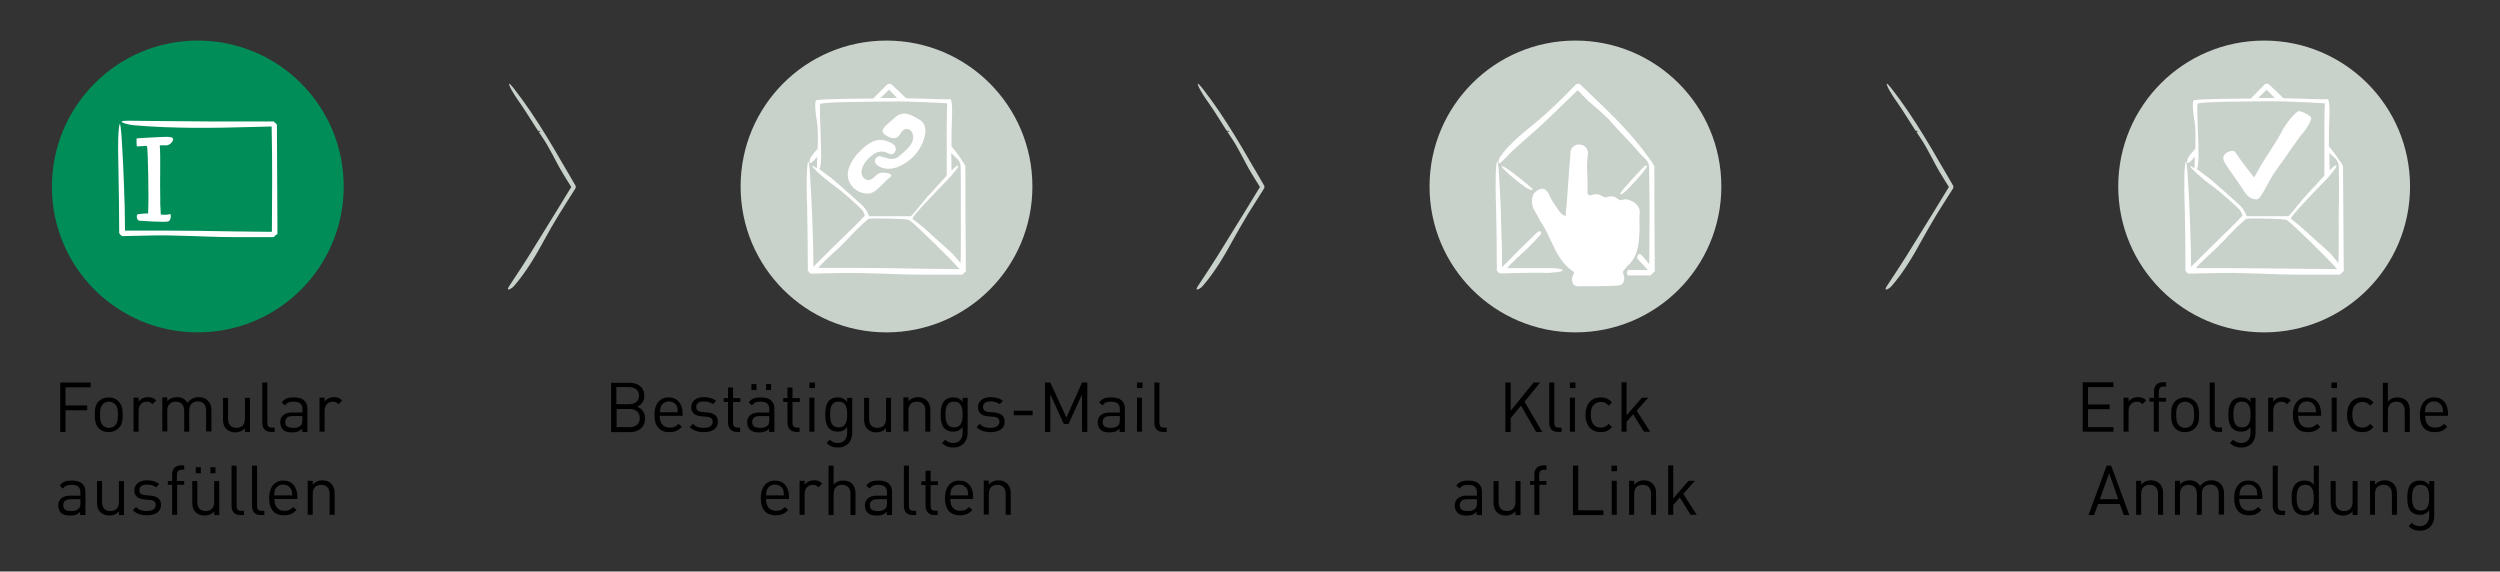 <?xml version="1.0" encoding="utf-8"?>
<!-- Generator: Adobe Illustrator 24.0.0, SVG Export Plug-In . SVG Version: 6.00 Build 0)  -->
<svg version="1.1" id="Ebene_1" xmlns="http://www.w3.org/2000/svg" xmlns:xlink="http://www.w3.org/1999/xlink" x="0px" y="0px"
	 viewBox="0 0 992.1 226.8" style="enable-background:new 0 0 992.1 226.8;" xml:space="preserve">
<rect x="0" y="0" width="992.1" height="226.8" fill="#333333" stroke="none"/>
<style type="text/css">
	.st0{clip-path:url(#SVGID_2_);fill:#C9D1CB;}
	.st1{clip-path:url(#SVGID_2_);fill:#008D58;}
	.st2{clip-path:url(#SVGID_2_);fill:#FFFFFF;}
	.st3{clip-path:url(#SVGID_2_);}
	.st4{clip-path:url(#SVGID_4_);fill:#C9D1CB;}
	.st5{clip-path:url(#SVGID_4_);fill:#008D58;}
	.st6{clip-path:url(#SVGID_4_);fill:#FFFFFF;}
	.st7{clip-path:url(#SVGID_4_);}
	.st8{clip-path:url(#SVGID_6_);fill:#C9D1CB;}
	.st9{clip-path:url(#SVGID_6_);fill:#008D58;}
	.st10{clip-path:url(#SVGID_6_);fill:#FFFFFF;}
	.st11{clip-path:url(#SVGID_6_);}
	.st12{clip-path:url(#SVGID_8_);fill:#008D58;}
	.st13{clip-path:url(#SVGID_8_);fill:#C9D1CB;}
	.st14{clip-path:url(#SVGID_8_);fill:#FFFFFF;}
	.st15{clip-path:url(#SVGID_8_);}
</style>
<g>
	<defs>
		<rect id="SVGID_7_" x="20.6" y="16.2" width="950.9" height="194.4"/>
	</defs>
	<clipPath id="SVGID_2_">
		<use xlink:href="#SVGID_7_"  style="overflow:visible;"/>
	</clipPath>
	<path class="st1" d="M78.5,131.9c32,0,57.9-25.9,57.9-57.9s-25.9-57.9-57.9-57.9S20.6,42.1,20.6,74.1S46.5,131.9,78.5,131.9"/>
	<path class="st0" d="M351.8,131.9c32,0,57.9-25.9,57.9-57.9s-25.9-57.9-57.9-57.9s-57.9,25.9-57.9,57.9S319.8,131.9,351.8,131.9"/>
	<path class="st0" d="M625.2,131.9c32,0,57.9-25.9,57.9-57.9s-25.9-57.9-57.9-57.9c-32,0-57.9,25.9-57.9,57.9
		S593.2,131.9,625.2,131.9"/>
	<path class="st0" d="M898.5,131.9c32,0,57.9-25.9,57.9-57.9s-25.9-57.9-57.9-57.9c-32,0-57.9,25.9-57.9,57.9
		S866.5,131.9,898.5,131.9"/>
	<path class="st0" d="M214.4,52.4c-0.1,0.2-0.8-0.3-0.7-0.5C213.8,51.7,214.5,52.1,214.4,52.4 M215.1,54.3c3.2,4.6,5.4,9.8,8.2,14.4
		c1.1,1.9,2.3,3.7,3.4,5.5l0,0l0,0c-3.8,6.3-7.6,12.4-11.3,18.4c-3.7,6.1-7.4,12-11.2,17.7c-0.6,1-1.7,2.5-2.3,3.5
		c-1.2,2.1,1.2,0.7,2-0.2c4.9-5.6,8.9-12.5,12-18.2c1.9-3.5,3.9-7,6-10.4l3.2-5.1l3.3-5.2l0.1-0.5l-0.1-0.5c-2-3.4-3.9-6.8-5.9-10.1
		c-1.9-3.3-3.8-6.6-5.8-9.8c-4-6.5-8.1-12.7-12.7-18.6c-0.5-0.6-2.6-3.3-1.8-1.2c0.8,2.1,3.3,5.7,3.9,6.5
		C209.1,44.8,211.9,49.6,215.1,54.3"/>
	<path class="st0" d="M487.7,52.4c-0.1,0.2-0.8-0.3-0.7-0.5C487.1,51.7,487.8,52.1,487.7,52.4 M488.4,54.3c3.2,4.6,5.4,9.8,8.2,14.4
		c1.1,1.9,2.3,3.7,3.4,5.5l0,0l0,0c-3.8,6.3-7.6,12.4-11.3,18.4c-3.7,6.1-7.4,12-11.2,17.7c-0.6,1-1.7,2.5-2.3,3.5
		c-1.2,2.1,1.2,0.7,2-0.2c4.9-5.6,8.9-12.5,12-18.2c1.9-3.5,4-7,6-10.4l3.2-5.1l3.3-5.2l0.1-0.5l-0.1-0.5c-2-3.4-3.9-6.8-5.9-10.1
		c-1.9-3.3-3.8-6.6-5.8-9.8c-4-6.5-8.1-12.7-12.7-18.6c-0.5-0.6-2.6-3.3-1.8-1.2c0.8,2.1,3.3,5.7,3.9,6.5
		C482.5,44.8,485.2,49.6,488.4,54.3"/>
	<path class="st0" d="M761,52.4c-0.1,0.2-0.8-0.3-0.7-0.5C760.4,51.7,761.1,52.1,761,52.4 M761.8,54.3c3.2,4.6,5.4,9.8,8.2,14.4
		c1.1,1.9,2.3,3.7,3.4,5.5l0,0l0,0c-3.8,6.3-7.6,12.4-11.3,18.4c-3.7,6.1-7.4,12-11.2,17.7c-0.6,1-1.7,2.5-2.3,3.5
		c-1.2,2.1,1.2,0.7,2-0.2c4.9-5.6,8.9-12.5,12-18.2c1.9-3.5,4-7,6-10.4l3.2-5.1l3.3-5.2l0.1-0.5l-0.1-0.5c-2-3.4-3.9-6.8-5.9-10.1
		c-1.9-3.3-3.8-6.6-5.8-9.8c-4-6.5-8.1-12.7-12.7-18.6c-0.5-0.6-2.6-3.3-1.8-1.2c0.8,2.1,3.3,5.7,3.9,6.5
		C755.8,44.8,758.6,49.6,761.8,54.3"/>
	<path class="st2" d="M110.1,92.8c-0.1-14.8-0.1-29.2-0.2-43.3c-0.2-0.2-0.4-0.5-0.6-0.7c-0.3-0.2-0.5-0.4-0.7-0.6
		c-8.5,0-16.9,0-25.2,0c-8.1-0.1-16-0.1-23.9-0.2c-2.5,0-6.5-0.1-9-0.1c-5.2,0.1,0.1,1.6,2.6,1.8c15.7,1.4,32.8,1.1,46.7,0.7
		c2.6-0.1,5.2-0.1,7.7-0.2l0.3,0l0,0.3c0.3,13,0.2,28.2,0.1,41.2l0,0.3l-0.3,0c-9.8-0.1-19.5-0.2-29.2-0.4c-4.9,0-9.8-0.1-14.7-0.1
		c-4.7,0-9.4,0-14,0l-0.1,0l0-0.1l-0.1-8.7l-0.3-9.2c-0.2-6.2-0.5-12.3-0.9-18.4c-0.1-1.7-0.6-9-1.1-4.3C46.6,55.6,47,65.1,47,67.1
		c0.1,4,0.1,8.1,0.2,12.3c0,4.3,0.1,8.7,0.1,13.1c0.2,0.2,0.3,0.5,0.5,0.7c0.2,0.2,0.5,0.3,0.7,0.5c3-0.1,6.1-0.1,9.2-0.2
		c12-0.4,23.9,0.6,35.6,0.6c5.2,0,10.3,0,15.3,0c0.2-0.2,0.5-0.5,0.7-0.7C109.6,93.3,109.8,93,110.1,92.8 M58.4,58.3
		c0.3,1.7,0.7,20.4,0.4,25.4c0,0.3,0,0.7,0,1c-2.1,0-4,0.3-4,0.3c-0.9,0.1-0.6,2.6,0.6,2.6c1.2,0,10.2,0.8,11.5,0.2
		c1.2-0.6,0.8-2.9,0.8-2.9s-1.5,0.6-3.9,0.2c0-1.5-0.3-4.3-0.2-5.7c-0.2-7.7,0.2-17.1-0.2-21.7c0.9,0,1.7-0.1,2.2,0
		c1.9,0.1,3-1.6,3.1-2.3c0.1-0.7-0.6-1.1-2.6-1.1s-11.8,0.6-11.8,0.6c-0.3,0.6,0,3.2,0,3.2s1.8-0.1,4-0.2
		C58.2,58.4,58.4,58.1,58.4,58.3"/>
	<path class="st2" d="M353.8,56.8c-3.2-1.6-6.9-2.9-13.1,3.8c-2.3,2.4-5.2,6.8-4,10.7c1.2,3.9,5.1,5.8,8.2,5.5
		c3.1-0.4,6-4.9,8.3-6.4c2.3-1.5-3.5-2.7-5.1-1.2c-1.6,1.6-3.5,3.5-5.5,1.2c-1.9-2.3,0.2-6.5,3.8-9c3.5-2.5,5.5-0.6,7.1-0.2
		C355.1,61.5,356.9,58.4,353.8,56.8 M362.7,61.9c3.5-3.6,6.8-11.4,2.5-14.2c-4.3-2.7-7.1-3.8-10.1-1s-6.4,4.7-4.1,6.6
		c1.5,1.2,4.6,2.8,6.2-0.1c1.9-3.6,5.2-1.9,5.2,1.2c0,3.1-2.9,5.2-5.6,7.6s-6.2,0-7.8,0c-1.6,0-3.5,2.8,0.8,4.5
		C354.1,68.1,359.2,65.5,362.7,61.9 M380.3,66c-0.1-0.5-0.7-0.4-2.7,1.7c0-1.2-0.1-3.9-0.1-7c0.7,0.7,1.5,1.6,2.2,2.2c0,0,0,0,0,0
		c0,0,0,0,0,0c0.1,0.1,0.2,0.1,0.3,0.2c0,0,0,0,0,0c0.2,0.2,0.4,0.5,0.6,0.9c0.1,0.1,0.1,0.2,0.2,0.3c0.2,0.4,0.4,0.9,0.4,1.3
		c0.1,3.2,0.1,6.5,0.1,9.8c0,1.5,0,3.1,0,4.6c0,1.8,0,3.6,0,5.4c0,2.4,0,4.7,0,7c0,0.9,0,1.9,0,2.8c0,3.1,0,6.2-0.1,9.2
		c-1.1-1.3-2.5-3-3.3-3.8c-0.7-0.7-1.4-1.3-2.2-2c-0.3-0.3-0.6-0.6-0.9-0.8c-0.4-0.4-0.9-0.8-1.3-1.2c-0.4-0.3-0.8-0.7-1.1-1
		c-0.4-0.3-0.7-0.6-1.1-1c-0.5-0.4-0.9-0.8-1.4-1.2c-0.2-0.2-0.5-0.4-0.7-0.7c-0.5-0.5-1.1-0.9-1.6-1.4c-0.1-0.1-0.3-0.2-0.4-0.4
		c-0.6-0.5-1.1-1-1.7-1.4c-0.1,0-0.1-0.1-0.2-0.1c-0.6-0.5-1.1-1-1.7-1.4c0,0,0,0,0,0c-0.5-0.4-1-0.8-1.5-1.2
		c-0.2-0.9,9.9-11.3,12.9-14.4c0,0,0.1-0.1,0.1-0.1c0.2-0.2,0.3-0.4,0.5-0.5C377.6,69.7,380.4,66.5,380.3,66 M375.9,41
		c0,0-0.2,3.6-0.2,10v18.7c-1.2,1.3-2.8,3.1-4.4,4.8c-0.1,0.1-0.2,0.3-0.3,0.4c-0.4,0.5-0.9,1-1.3,1.4c-0.2,0.2-0.3,0.3-0.5,0.5
		c-0.4,0.4-0.7,0.8-1.1,1.2c-0.2,0.2-0.4,0.4-0.5,0.6c-0.3,0.4-0.6,0.7-0.9,1.1c-0.1,0.2-0.3,0.3-0.4,0.5c-0.4,0.5-0.8,0.9-1.1,1.3
		c-2.5,3.2-3.7,4.3-3.7,4.3h-8.2h-8.4c0,0-0.9-2.6-2.7-4.3c-1.9-1.7-8.4-7.6-10.9-9.7c-0.4-0.3-0.8-0.6-1.2-1
		c-0.1-0.1-0.2-0.2-0.3-0.2c-0.4-0.3-0.8-0.6-1.2-0.9c-0.1-0.1-0.3-0.2-0.4-0.3c-0.4-0.3-0.8-0.6-1.2-0.9c-0.1-0.1-0.2-0.2-0.3-0.2
		c-0.5-0.4-1-0.8-1.5-1.1c0.9-1.4,0.7-7.5,0.5-12.6c-0.2-6.2-0.5-12.5-0.2-13.3c0.4-0.9,19.5-0.9,28.1-1C362,40.1,375.9,41,375.9,41
		 M356.1,38.9c-0.4,0-0.8,0-1.2,0c-1.5,0-3.4,0-5.5,0c1.1-1.1,2.3-2.2,3.4-3.3l0,0l0,0c1,1,2,2,3,3.1C356,38.8,356,38.9,356.1,38.9
		 M343.8,87.6c0.2-0.2,0.5-0.4,0.7-0.7c1.6-0.4,7.6-0.1,9.9-0.1c2.4,0.1,5.6,0.1,6.5,0.6c0.4,0.3,0.8,0.6,0.9,0.7
		c1.4,1,15.5,14.6,18.7,18.4c0.1,0.1,0.2,0.2,0.2,0.3c-9.7-0.1-19.4-0.2-29.1-0.4c-4.9,0-9.8-0.1-14.7-0.1c-4.1,0-8.1,0-12.2,0
		c0.1-0.1,0.1-0.2,0.2-0.2c1-1.4,6.2-6.1,7.5-7.3C336.5,95,339.9,90.8,343.8,87.6 M381.2,62.8c-0.1-0.2-0.2-0.3-0.3-0.4
		c-0.2-0.3-0.4-0.5-0.4-0.6c-0.9-1.3-1.9-2.5-2.9-3.7c0-3.3,0-6.6,0.1-8.8c0.3-5.8,0.2-10.3-0.8-10c-0.8,0.3-9.4-0.2-17.3-0.3
		c-2-1.9-3.9-3.7-5.9-5.6l-0.8-0.2l-0.8,0.3l-4,4l-1.6,1.6c-9.9,0.1-22.2,0.2-22.7,0.8c-0.6,0.8-0.2,5.1,0.5,9
		c0.3,1.8,0.3,6.1,0.2,10.1c-1,1.1-1.9,2.2-2.7,3.3c-0.6,0.9-1,3.5,0.5,2c0.4-0.3,0.8-0.8,1.2-1.2c0.3-0.3,0.5-0.6,0.8-0.8
		c0,0,0,0,0,0c-0.1,2-0.1,3.6-0.1,4.5c0,0,0,0,0,0c-0.4-0.2-0.7-0.4-1-0.6c0,0-0.1,0-0.1-0.1c-0.3-0.1-0.5-0.2-0.7-0.2
		c-0.7,0.1,5.2,5.4,8.4,7.6c3.3,2.3,10.1,8.4,11.4,9.9c0.2,0.3,0.4,0.6,0.6,1c0,0.1,0.1,0.1,0.1,0.2c0.1,0.3,0.2,0.7,0.3,1
		c0,0,0,0,0,0c0,0,0,0,0,0c-0.1,0.1-0.1,0.2-0.2,0.2c-0.1,0.2-0.3,0.3-0.5,0.5c-0.1,0.1-0.2,0.3-0.4,0.4c-0.1,0.1-0.3,0.3-0.4,0.5
		c-0.1,0.1-0.3,0.3-0.4,0.4c-0.1,0.1-0.3,0.3-0.4,0.4c-0.1,0.1-0.3,0.3-0.4,0.4c-0.2,0.2-0.3,0.3-0.5,0.5c-0.1,0.1-0.2,0.2-0.3,0.3
		c-0.1,0.1-0.3,0.3-0.4,0.4c-0.1,0.1-0.2,0.2-0.3,0.3c-0.1,0.1-0.2,0.1-0.2,0.2c-0.2,0.2-0.4,0.4-0.4,0.4s-0.2,0.2-0.4,0.4
		c-0.1,0.1-0.1,0.1-0.1,0.1c-0.3,0.3-0.7,0.7-1.3,1.2c0,0,0,0-0.1,0.1c-3.4,3.4-10.7,10.4-13.7,13.6c0,0,0,0,0,0l-0.1-8.3l-0.3-9.2
		c-0.2-6.2-0.5-12.3-0.9-18.4c-0.1-1.7-0.6-9-1.1-4.3c-0.5,4.8-0.2,14.2-0.1,16.3c0.1,4,0.1,8.1,0.2,12.3c0,4.3,0.1,8.7,0.1,13.1
		c0.2,0.2,0.3,0.5,0.5,0.7c0.2,0.2,0.5,0.3,0.7,0.5c3-0.1,6.1-0.1,9.2-0.2c12-0.4,23.9,0.6,35.6,0.6c5.2,0,10.3,0,15.3,0
		c0.2-0.2,0.5-0.5,0.7-0.7c0.2-0.2,0.5-0.5,0.7-0.7c-0.1-14.8-0.2-27.6-0.2-41.7c-0.2-0.3-0.4-0.7-0.6-1.1c-0.1-0.1-0.1-0.2-0.2-0.3
		c-0.2-0.3-0.4-0.6-0.6-0.8c-0.1-0.1-0.2-0.3-0.3-0.4C381.4,63.1,381.3,63,381.2,62.8"/>
	<path class="st2" d="M913.7,53c1.9-2.1,3.6-5.4,3.5-6.2c-0.2-0.9-3.7-2.7-4.9-2.7s-5.4,5.2-6.8,8.1c-1.4,2.9-7.3,11.7-8.5,13.8
		c-1.1,2.2-2.5,4.4-2.5,4.4s-3.4-4.3-4.8-6.2c-1.4-1.9-2.5-4-3.3-4.3c-0.8-0.3-5.3,0.8-3.8,4.2c0.4,0.8,2.8,4.4,5.4,8
		c2.9,4,3.7,7,7.6,7c1.7,0,4.3-6.8,7.4-11.2C906.2,63.7,911.8,55.1,913.7,53 M928.1,85.4c0,2.4,0,4.7,0,7c0,0.9,0,1.9,0,2.8
		c0,3.1,0,6.2-0.1,9.2c0,0,0,0,0,0c-1.1-1.3-2.5-3-3.2-3.8c-0.7-0.7-1.4-1.3-2.2-2c-0.3-0.3-0.6-0.6-0.9-0.8
		c-0.4-0.4-0.9-0.8-1.3-1.2c-0.4-0.3-0.8-0.7-1.1-1c-0.4-0.3-0.7-0.6-1.1-1c-0.5-0.4-0.9-0.8-1.4-1.2c-0.2-0.2-0.5-0.4-0.7-0.7
		c-0.6-0.5-1.1-1-1.6-1.4c-0.1-0.1-0.2-0.2-0.3-0.3c-0.6-0.5-1.2-1-1.7-1.5c-0.1,0-0.1-0.1-0.2-0.1c-0.6-0.5-1.1-1-1.7-1.4
		c0,0,0,0,0,0c-0.5-0.4-1-0.8-1.5-1.2c0,0,0,0,0,0c-0.2-0.9,9.6-11,12.8-14.3c0.1-0.1,0.2-0.2,0.3-0.3c0.2-0.2,0.3-0.4,0.5-0.5
		c1.9-2,4.6-5.2,4.5-5.8c-0.1-0.5-0.7-0.4-2.7,1.7c0-1.2-0.1-3.9-0.1-7c0.7,0.7,1.5,1.6,2.2,2.2c0.1,0.1,0.2,0.1,0.3,0.2
		c0,0,0,0,0,0c0.2,0.2,0.4,0.5,0.6,0.9c0.1,0.1,0.1,0.2,0.2,0.3c0.2,0.4,0.4,0.9,0.4,1.3c0.1,3.2,0.1,6.5,0.1,9.8c0,1.5,0,3.1,0,4.6
		C928.1,81.9,928.1,83.6,928.1,85.4 M922.6,41c0,0-0.2,3.6-0.2,10v18.7c-1.2,1.3-2.8,3.1-4.4,4.8c-0.1,0.1-0.3,0.3-0.4,0.4
		c-0.4,0.4-0.8,0.9-1.2,1.3c-0.2,0.2-0.4,0.4-0.6,0.6c-0.4,0.4-0.7,0.8-1,1.2c-0.2,0.2-0.4,0.4-0.6,0.6c-0.3,0.4-0.6,0.7-0.9,1.1
		c-0.1,0.2-0.3,0.3-0.4,0.5c-0.4,0.5-0.8,0.9-1.1,1.3c-2.5,3.2-3.7,4.3-3.7,4.3H900h-8.4c0,0-0.9-2.6-2.7-4.3
		c-1.9-1.7-8.4-7.6-10.9-9.7c-0.4-0.3-0.8-0.6-1.2-1c-0.1-0.1-0.2-0.2-0.3-0.2c-0.4-0.3-0.8-0.6-1.2-0.9c-0.1-0.1-0.3-0.2-0.4-0.3
		c-0.4-0.3-0.8-0.6-1.2-0.9c-0.1-0.1-0.2-0.2-0.4-0.3c-0.5-0.4-1-0.8-1.5-1.1c0,0,0,0,0,0c0.9-1.4,0.7-7.5,0.5-12.6
		c-0.2-6.2-0.5-12.5-0.2-13.3c0.4-0.9,19.5-0.9,28.1-1C908.7,40.1,922.6,41,922.6,41 M902.8,38.9c-0.4,0-0.8,0-1.2,0
		c-1.5,0-3.4,0-5.5,0c1.1-1.1,2.3-2.2,3.4-3.3l0,0l0,0c1,1,2,2,3,3.1C902.6,38.8,902.7,38.9,902.8,38.9 M890.5,87.6
		c0.2-0.2,0.5-0.4,0.7-0.7h0c1.6-0.4,7.6-0.1,9.9-0.1c2.4,0.1,5.6,0.1,6.5,0.6c0.4,0.3,0.8,0.6,0.9,0.7c1.4,1,15.5,14.6,18.7,18.4
		c0.1,0.1,0.2,0.2,0.2,0.3c-9.7-0.1-19.4-0.2-29.1-0.3c-4.9,0-9.8-0.1-14.7-0.1c-4.1,0-8.1,0-12.2,0c0.1-0.1,0.1-0.2,0.2-0.2
		c1-1.4,6.2-6.1,7.5-7.3C883.2,95,886.6,90.8,890.5,87.6 M930.1,107.6c-0.1-14.8-0.2-27.6-0.3-41.7c-0.2-0.3-0.4-0.7-0.6-1.1
		c-0.1-0.1-0.1-0.2-0.2-0.3c-0.2-0.3-0.4-0.6-0.6-0.8c-0.1-0.1-0.2-0.2-0.3-0.4c-0.1-0.2-0.2-0.3-0.3-0.5c-0.1-0.2-0.2-0.3-0.3-0.4
		c-0.2-0.3-0.4-0.5-0.4-0.6c-0.9-1.3-1.9-2.5-2.9-3.7c0-3.3,0-6.6,0.1-8.8c0.3-5.8,0.2-10.3-0.8-10c-0.8,0.3-9.4-0.2-17.3-0.3
		c-1.9-1.9-3.9-3.7-5.9-5.6l-0.8-0.2l-0.8,0.3l-3.9,4l-1.6,1.6c-9.9,0.1-22.2,0.2-22.7,0.8c-0.6,0.8-0.2,5.1,0.5,9
		c0.3,1.8,0.3,6.1,0.2,10.1c-1,1.1-1.9,2.2-2.7,3.3c-0.6,0.9-1,3.5,0.5,2c0.4-0.3,0.8-0.7,1.2-1.2c0.3-0.3,0.5-0.6,0.8-0.8
		c0,0,0,0,0,0c-0.1,2-0.1,3.6-0.1,4.5c0,0,0,0,0,0c-0.4-0.2-0.7-0.4-1-0.6c0,0-0.1,0-0.1-0.1c-0.3-0.1-0.5-0.2-0.7-0.2
		c-0.6,0.1,5.2,5.4,8.4,7.6c3.3,2.3,10.1,8.4,11.4,9.9c0.2,0.3,0.4,0.6,0.6,1c0,0.1,0.1,0.1,0.1,0.2c0.1,0.3,0.2,0.7,0.3,1
		c0,0,0,0,0,0c0,0,0,0,0,0c-0.1,0.1-0.1,0.2-0.2,0.2c-0.1,0.2-0.3,0.3-0.5,0.5c-0.1,0.1-0.2,0.3-0.4,0.4c-0.1,0.1-0.3,0.3-0.4,0.5
		c-0.1,0.1-0.3,0.3-0.4,0.4c-0.1,0.1-0.3,0.3-0.4,0.4c-0.1,0.1-0.3,0.3-0.4,0.4c-0.2,0.2-0.3,0.3-0.5,0.5c-0.1,0.1-0.2,0.2-0.3,0.3
		c-0.1,0.1-0.3,0.3-0.4,0.4c-0.1,0.1-0.2,0.2-0.3,0.3c-0.1,0.1-0.2,0.1-0.2,0.2c-0.2,0.2-0.4,0.4-0.4,0.4s-0.2,0.2-0.4,0.4
		c-0.1,0.1-0.1,0.1-0.1,0.1c-2.3,2.3-11.5,11.2-15.1,14.9c0,0,0,0,0,0l-0.1-8.3l-0.3-9.2c-0.2-6.2-0.5-12.3-0.9-18.4
		c-0.1-1.7-0.6-9-1.1-4.3c-0.5,4.8-0.2,14.2-0.1,16.3c0.1,4,0.1,8.1,0.2,12.3c0,4.3,0.1,8.7,0.1,13.1c0.2,0.2,0.3,0.5,0.5,0.7
		c0.2,0.2,0.5,0.3,0.7,0.5c3-0.1,6.1-0.1,9.2-0.2c12-0.4,23.9,0.6,35.6,0.6c5.2,0,10.3,0,15.3,0c0.2-0.2,0.5-0.5,0.7-0.7
		C929.6,108,929.9,107.8,930.1,107.6"/>
	<path class="st2" d="M604.3,73.5c0.3,0.2,0.7,0.5,1.2,0.9c1.7,1.1,3.3,1.3,2.5,0.4c-1.3-1.2-2.6-2.2-3.4-2.9c-2.5-2-7.7-6.2-8.7-6
		C595.2,66,601,71.3,604.3,73.5 M650.5,68.1c-1.3,1.5-4,4.3-6.5,7.2c-1.3,1.5-1.4,2.5,0.1,1.4c0.5-0.4,1.2-1,1.8-1.6
		c1.5-1.6,2.7-2.8,3.2-3.4c1.9-2,4.6-5.2,4.5-5.8C653.5,65.4,652.9,65.4,650.5,68.1 M594.9,69.9c-0.1-1.7-0.6-9-1.1-4.3
		c-0.5,4.8-0.2,14.2-0.1,16.3c0.1,4,0.1,8.1,0.2,12.3c0,4.3,0.1,8.7,0.1,13.1c0.2,0.2,0.3,0.5,0.5,0.7c0.2,0.2,0.5,0.3,0.7,0.5
		c3-0.1,6.1-0.1,9.2-0.2c3.4-0.1,6.9-0.1,10.3,0c2.3-0.2,4.8-0.4,5.3-0.8c0.6-0.5-0.8-0.9-3.5-1.1c0,0-0.1,0-0.1,0c-2,0-4.1,0-6.1,0
		c-4.1,0-8.1,0-12.2,0c0.1-0.1,0.1-0.2,0.2-0.2c1-1.4,6.2-6.1,7.5-7.3c1.9-1.8,3.6-3.7,5.3-5.5c1.2-1.2,0.1-2.2-1.1-1.2
		c-3.4,3.3-10.8,10.6-13.9,13.8l-0.1-8.3l-0.3-9.2C595.6,82.2,595.3,76,594.9,69.9 M656.7,107.6c-0.1-14.8-0.2-27.6-0.2-41.7
		c-0.6-1.1-1.8-2.8-2.3-3.5c-0.2-0.3-0.4-0.5-0.5-0.6c-3.7-5.2-8-10-12.5-14.6c-2.3-2.3-4.6-4.6-6.9-6.8c-2.4-2.3-4.9-4.7-7.3-7
		l-0.8-0.2l-0.8,0.3l-3.9,4l-3.8,3.7c-2.5,2.4-5.1,4.8-7.9,7.1c-4.3,3.6-11,8.7-14.6,14.1c-0.6,0.9-1,3.5,0.5,2
		c0.8-0.7,1.9-1.9,2.6-2.6c4.1-4.3,10-8.9,14.5-13.2c4.3-4.2,8.8-8.4,13.3-12.8l0,0l0,0c1,1,2,2,3,3.1c3.3,3.3,7.4,6.1,10.6,9.9
		c3.2,3.7,6.7,7,9.7,10.5c0.4,0.5,2.1,2.5,3.6,3.8c0,0,0,0,0,0c0-0.1,0,0,0,0c0.1,0.1,0.1,0.1,0.2,0.2c0.4,0.5,1.2,1.6,1.2,2.6
		c0.3,12.4,0.2,26.3,0.1,38.9c-1.1-1.3-2.5-3-3.3-3.8c-0.1-0.1-0.2-0.1-0.2-0.2c0,0,0,0.1-0.1,0.1c-0.9-0.5-1.4,1.3-1,1.9
		c0,0,0,0,0,0c1.7,1.7,3,3.2,3.8,4.1c0.1,0.1,0.2,0.2,0.2,0.3c-2.4,0-4.8-0.1-7.2-0.1c0,0-0.1,0-0.1,0c-1.2,0-1.4,2.2-0.2,2.2
		c2.9,0,5.8,0,8.6,0c0.2-0.2,0.5-0.5,0.7-0.7C656.3,108,656.5,107.8,656.7,107.6"/>
	<path class="st2" d="M618,82.7c-0.3-0.3-0.9-1.4-1.3-1.9c-0.4-0.6-0.8-1.2-1.1-1.8c-0.6-1.1-1-2.8-2.5-3.8
		c-0.8-0.6-2.2-0.2-2.9,0.3c-0.7,0.5-1.4,1.1-1.7,1.5c-1.3,3.5,0.1,6.1,0.5,6.7c0.8,1.3,1.5,2.5,2.1,3.8l0.1,0.2
		c2.2,3.1,3.6,6.5,5.3,10c1.6,3.5,3.7,6.9,6.9,9.4c0.8,0.6,1.2,0.7,1.2,1.2c0.1,0.6-0.7,1-0.8,2.4c0,0.4,0.3,2,0.7,2.3
		c0.4,0.3,0.7,0.4,1,0.5c0.6,0.1,1.1,0.1,1.6,0.1c1,0,1.8-0.1,2.8,0c1.9,0,6,0,7.9-0.1l2.8-0.1c0.4,0,0.9,0,1.5-0.1
		c0.5-0.1,1.1-0.1,1.8-0.7c0.5-0.6,0.7-1.9,0.7-2.3c-0.1-0.5-0.2-0.9-0.3-1.3c-0.3-0.9-0.3-1.3,0.2-1.8c0.4-0.6,1.2-1.6,1.9-2.2
		c0.4-0.3,0.7-0.7,0.9-1c0.3-0.3,0.6-0.7,0.8-1.1c2-3,2.3-6.9,2.5-10.4c0.2-3.4-0.2-5,0.1-8.2c0-0.1,0-0.1,0-0.1c0-0.1,0-0.1,0-0.2
		l0-0.1c0,0,0,0,0,0c0-3.1-4.8-5.7-7.1-4.5c-1.3,0.7-2.3-2.6-6.1-1.1c-1.2,0.5-2.6-2-5.5-1c-1.5,0.5-1.9,0.1-2-0.9v-4.4l-0.2-5.7
		l0.1-3c0.1-0.6,0.1-1.1,0.2-1.7c0.1-0.6,0.1-1.2-0.1-1.9c-0.9-2.8-5-3.2-6.4-0.6c-0.3,0.6-0.4,1.3-0.4,1.9l-0.1,1.7l-0.3,3.4
		l-0.5,6.9l-0.5,6.9l-0.3,3.4c0,0.6-0.1,1.1-0.1,1.7l0,0.4c0,0,0,0.1,0,0.1c0,0.1-0.1,0.2-0.2,0.2C619.8,85.4,618.5,83.6,618,82.7"
		/>
	<path class="st3" d="M132.8,204.4v-8.7c0-1.6-0.4-2.8-1.4-3.8c-0.8-0.8-2-1.3-3.5-1.3c-1.5,0-2.8,0.6-3.8,1.7v-1.5h-2v13.5h2V196
		c0-2.4,1.3-3.6,3.4-3.6c2,0,3.3,1.2,3.3,3.6v8.3H132.8z M116,196.6h-7.2c0.1-1.1,0.1-1.5,0.4-2.3c0.5-1.2,1.7-2,3.2-2
		c1.4,0,2.6,0.8,3.2,2C115.9,195.1,115.9,195.5,116,196.6 M118,198.1v-0.9c0-4-2.1-6.5-5.6-6.5c-3.4,0-5.6,2.6-5.6,6.9
		c0,4.8,2.3,6.9,5.9,6.9c2.3,0,3.6-0.7,5-2.1l-1.3-1.2c-1.1,1.1-2,1.5-3.5,1.5c-2.6,0-4-1.7-4-4.7H118z M104.9,204.4v-1.7h-1.1
		c-1.4,0-1.8-0.7-1.8-2v-15.9h-2v16c0,2.1,1.1,3.6,3.4,3.6H104.9z M96.8,204.4v-1.7h-1.1c-1.4,0-1.8-0.7-1.8-2v-15.9h-2v16
		c0,2.1,1.1,3.6,3.4,3.6H96.8z M87,204.4v-13.5h-2v8.3c0,2.4-1.3,3.6-3.4,3.6s-3.3-1.2-3.3-3.6v-8.3h-2v8.6c0,1.6,0.4,2.9,1.4,3.8
		c0.8,0.8,2,1.3,3.5,1.3c1.5,0,2.9-0.6,3.8-1.7v1.5H87z M79.7,185.4h-2v2.4h2V185.4z M85.5,185.4h-2v2.4h2V185.4z M73.1,192.4v-1.5
		h-2.9v-2.5c0-1.2,0.6-2,1.8-2h1.1v-1.7h-1.4c-2.3,0-3.4,1.6-3.4,3.6v2.6h-1.7v1.5h1.7v11.9h2v-11.9H73.1z M63.9,200.4
		c0-2.5-1.6-3.4-4-3.7l-2.2-0.2c-1.7-0.1-2.4-0.8-2.4-2c0-1.4,1-2.2,3-2.2c1.4,0,2.6,0.3,3.6,1.1l1.3-1.3c-1.2-1-2.9-1.5-4.9-1.5
		c-2.9,0-5,1.5-5,4c0,2.2,1.4,3.4,4,3.6l2.2,0.2c1.6,0.1,2.3,0.8,2.3,2c0,1.6-1.4,2.4-3.6,2.4c-1.7,0-3.1-0.4-4.2-1.6l-1.3,1.3
		c1.5,1.4,3.3,2,5.6,2C61.7,204.5,63.9,203,63.9,200.4 M49.2,204.4v-13.5h-2v8.3c0,2.4-1.3,3.6-3.4,3.6s-3.3-1.2-3.3-3.6v-8.3h-2
		v8.6c0,1.6,0.4,2.9,1.4,3.8c0.8,0.8,2,1.3,3.5,1.3c1.5,0,2.9-0.6,3.8-1.7v1.5H49.2z M31.9,199.6c0,1.1-0.2,1.9-0.7,2.3
		c-0.9,0.8-1.9,0.9-3,0.9c-2.1,0-3.1-0.7-3.1-2.3c0-1.6,1-2.4,3-2.4h3.8V199.6z M33.9,204.4v-9.2c0-2.9-1.8-4.5-5.4-4.5
		c-2.2,0-3.6,0.4-4.8,2l1.3,1.2c0.8-1.1,1.7-1.5,3.4-1.5c2.5,0,3.5,1,3.5,3v1.3h-4.1c-3,0-4.7,1.5-4.7,3.9c0,1.1,0.4,2.1,1,2.8
		c0.9,0.9,2,1.2,3.8,1.2c1.8,0,2.8-0.4,3.9-1.5v1.3H33.9z"/>
	<path class="st3" d="M135.8,158.9c-1-1-2-1.3-3.2-1.3c-1.6,0-3.1,0.7-3.8,1.8v-1.6h-2v13.5h2v-8.3c0-2.1,1.3-3.6,3.2-3.6
		c1,0,1.6,0.2,2.3,1L135.8,158.9z M120,166.6c0,1.1-0.2,1.9-0.7,2.3c-0.9,0.8-1.9,0.9-3,0.9c-2.1,0-3.1-0.7-3.1-2.3
		c0-1.6,1-2.4,3-2.4h3.8V166.6z M122,171.4v-9.2c0-2.9-1.8-4.5-5.4-4.5c-2.2,0-3.6,0.4-4.8,2l1.3,1.2c0.8-1.1,1.7-1.5,3.4-1.5
		c2.5,0,3.5,1,3.5,3v1.3h-4.1c-3,0-4.7,1.5-4.7,3.9c0,1.1,0.4,2.1,1,2.8c0.9,0.9,2,1.2,3.8,1.2c1.8,0,2.8-0.4,3.9-1.5v1.3H122z
		 M109,171.4v-1.7h-1.1c-1.4,0-1.8-0.7-1.8-2v-15.9h-2v16c0,2.1,1.1,3.6,3.4,3.6H109z M99.2,171.4v-13.5h-2v8.3
		c0,2.4-1.3,3.6-3.4,3.6c-2,0-3.3-1.2-3.3-3.6v-8.3h-2v8.6c0,1.6,0.4,2.9,1.4,3.8c0.8,0.8,2,1.3,3.5,1.3c1.5,0,2.9-0.6,3.8-1.7v1.5
		H99.2z M83.9,171.4v-8.7c0-1.6-0.5-2.8-1.5-3.8c-0.8-0.8-2-1.3-3.5-1.3c-1.9,0-3.4,0.8-4.5,2.3c-0.8-1.5-2.3-2.3-4.2-2.3
		c-1.5,0-2.9,0.5-3.8,1.6v-1.5h-2v13.5h2V163c0-2.4,1.3-3.6,3.4-3.6c2,0,3.3,1.2,3.3,3.6v8.3h2v-8.6c0-2.1,1.4-3.4,3.4-3.4
		c2,0,3.3,1.2,3.3,3.6v8.3H83.9z M62,158.9c-1-1-2-1.3-3.2-1.3c-1.6,0-3.1,0.7-3.8,1.8v-1.6h-2v13.5h2v-8.3c0-2.1,1.3-3.6,3.2-3.6
		c1,0,1.6,0.2,2.3,1L62,158.9z M46.8,164.6c0,1.5-0.1,3.2-1.1,4.2c-0.6,0.6-1.5,1-2.5,1c-1,0-1.8-0.4-2.4-1c-1-1-1.1-2.7-1.1-4.2
		s0.1-3.2,1.1-4.2c0.6-0.6,1.5-1,2.4-1c1,0,1.8,0.4,2.5,1C46.7,161.4,46.8,163.1,46.8,164.6 M48.7,164.6c0-2.1-0.3-4-1.7-5.4
		c-0.9-0.9-2.2-1.5-3.9-1.5c-1.7,0-2.9,0.6-3.9,1.5c-1.4,1.4-1.6,3.3-1.6,5.4s0.3,4,1.6,5.4c0.9,0.9,2.2,1.5,3.9,1.5
		c1.6,0,2.9-0.6,3.9-1.5C48.5,168.6,48.7,166.7,48.7,164.6 M36,153.7v-1.9H23.9v19.6h2.1v-8.6h8.6v-1.9h-8.6v-7.2H36z"/>
	<path class="st3" d="M673.4,204.4L668,196l4.6-5.2h-2.5l-6.1,7v-13.1h-2v19.6h2v-3.9l2.6-3l4.3,6.9H673.4z M657.2,204.4v-8.7
		c0-1.6-0.4-2.8-1.4-3.8c-0.8-0.8-2-1.3-3.5-1.3c-1.5,0-2.8,0.6-3.8,1.7v-1.5h-2v13.5h2V196c0-2.4,1.3-3.6,3.4-3.6
		c2,0,3.3,1.2,3.3,3.6v8.3H657.2z M641.6,190.8h-2v13.5h2V190.8z M641.7,184.8h-2.2v2.2h2.2V184.8z M636.3,204.4v-1.9h-10v-17.7
		h-2.1v19.6H636.3z M613.7,192.4v-1.5h-2.9v-2.5c0-1.2,0.6-2,1.8-2h1.1v-1.7h-1.4c-2.3,0-3.4,1.6-3.4,3.6v2.6h-1.7v1.5h1.7v11.9h2
		v-11.9H613.7z M603.4,204.4v-13.5h-2v8.3c0,2.4-1.3,3.6-3.4,3.6c-2,0-3.3-1.2-3.3-3.6v-8.3h-2v8.6c0,1.6,0.4,2.9,1.4,3.8
		c0.8,0.8,2,1.3,3.5,1.3c1.5,0,2.9-0.6,3.8-1.7v1.5H603.4z M586.1,199.6c0,1.1-0.2,1.9-0.7,2.3c-0.9,0.8-1.9,0.9-3,0.9
		c-2.1,0-3.1-0.7-3.1-2.3c0-1.6,1-2.4,3-2.4h3.8V199.6z M588.1,204.4v-9.2c0-2.9-1.8-4.5-5.4-4.5c-2.2,0-3.6,0.4-4.8,2l1.3,1.2
		c0.8-1.1,1.7-1.5,3.4-1.5c2.5,0,3.5,1,3.5,3v1.3h-4.1c-3,0-4.7,1.5-4.7,3.9c0,1.1,0.4,2.1,1,2.8c0.9,0.9,2,1.2,3.8,1.2
		c1.8,0,2.8-0.4,3.9-1.5v1.3H588.1z"/>
	<path class="st3" d="M654.9,171.4l-5.4-8.4l4.6-5.2h-2.5l-6.1,7v-13.1h-2v19.6h2v-3.9l2.6-3l4.3,6.9H654.9z M639.7,169.5l-1.3-1.3
		c-1,1.1-1.8,1.5-3.1,1.5c-1.3,0-2.4-0.5-3.1-1.5c-0.6-0.9-0.9-1.9-0.9-3.6s0.2-2.8,0.9-3.6c0.7-1,1.8-1.5,3.1-1.5
		c1.3,0,2.1,0.4,3.1,1.5l1.3-1.3c-1.4-1.5-2.6-2-4.5-2c-3.4,0-6,2.3-6,6.9s2.6,6.9,6,6.9C637.1,171.5,638.3,171,639.7,169.5
		 M625,157.8h-2v13.5h2V157.8z M625.2,151.8H623v2.2h2.2V151.8z M619.7,171.4v-1.7h-1.1c-1.4,0-1.8-0.7-1.8-2v-15.9h-2v16
		c0,2.1,1.1,3.6,3.4,3.6H619.7z M612,171.4l-7-12l6.2-7.6h-2.6l-9.1,11.2v-11.2h-2.1v19.6h2.1v-5.5l4.1-4.9l6,10.4H612z"/>
	<path class="st3" d="M401.1,204.4v-8.7c0-1.6-0.4-2.8-1.4-3.8c-0.8-0.8-2-1.3-3.5-1.3c-1.5,0-2.8,0.6-3.8,1.6v-1.5h-2v13.5h2V196
		c0-2.4,1.3-3.6,3.4-3.6c2,0,3.3,1.2,3.3,3.6v8.3H401.1z M384.2,196.6h-7.1c0.1-1.1,0.1-1.5,0.4-2.3c0.5-1.2,1.7-2,3.2-2
		c1.4,0,2.6,0.8,3.2,2C384.1,195.1,384.2,195.5,384.2,196.6 M386.2,198.1v-0.9c0-4-2.1-6.5-5.6-6.5c-3.4,0-5.6,2.6-5.6,6.9
		c0,4.8,2.3,6.9,5.9,6.9c2.3,0,3.6-0.7,5-2.1l-1.3-1.2c-1.1,1.1-2,1.5-3.5,1.5c-2.6,0-4-1.7-4-4.7H386.2z M372.1,204.4v-1.7h-1
		c-1.3,0-1.8-0.7-1.8-2v-8.2h2.9v-1.5h-2.9v-4.2h-2v4.2h-1.7v1.5h1.7v8.3c0,2,1.2,3.6,3.5,3.6H372.1z M363.6,204.4v-1.7h-1.1
		c-1.4,0-1.8-0.7-1.8-2v-15.9h-2v16c0,2.1,1.1,3.6,3.4,3.6H363.6z M352,199.6c0,1.1-0.2,1.9-0.7,2.3c-0.9,0.8-1.9,0.9-3,0.9
		c-2.1,0-3.1-0.7-3.1-2.3c0-1.6,1-2.4,3-2.4h3.8V199.6z M354,204.4v-9.2c0-2.9-1.8-4.5-5.4-4.5c-2.2,0-3.6,0.4-4.8,2l1.3,1.2
		c0.8-1.1,1.7-1.5,3.4-1.5c2.5,0,3.5,1,3.5,3v1.3h-4.1c-3,0-4.7,1.5-4.7,3.9c0,1.1,0.4,2.1,1,2.8c0.9,0.9,2,1.2,3.8,1.2
		c1.8,0,2.8-0.4,3.9-1.5v1.3H354z M339.5,204.4v-8.7c0-3.1-1.8-5-4.9-5c-1.5,0-2.8,0.5-3.8,1.6v-7.5h-2v19.6h2V196
		c0-2.3,1.3-3.6,3.4-3.6c2,0,3.3,1.2,3.3,3.6v8.4H339.5z M326.3,191.9c-1-1-2-1.3-3.2-1.3c-1.6,0-3.1,0.7-3.8,1.8v-1.6h-2v13.5h2
		v-8.3c0-2.1,1.3-3.6,3.2-3.6c1,0,1.6,0.2,2.3,1L326.3,191.9z M311.1,196.6h-7.1c0.1-1.1,0.1-1.5,0.4-2.3c0.5-1.2,1.7-2,3.2-2
		c1.4,0,2.6,0.8,3.2,2C311,195.1,311,195.5,311.1,196.6 M313.1,198.1v-0.9c0-4-2.1-6.5-5.6-6.5c-3.4,0-5.6,2.6-5.6,6.9
		c0,4.8,2.3,6.9,5.9,6.9c2.3,0,3.6-0.7,5-2.1l-1.3-1.2c-1.1,1.1-2,1.5-3.5,1.5c-2.6,0-4-1.7-4-4.7H313.1z"/>
	<path class="st3" d="M463,171.4v-1.7h-1.1c-1.4,0-1.8-0.7-1.8-2v-15.9h-2v16c0,2.1,1.1,3.6,3.4,3.6H463z M453.2,157.8h-2v13.5h2
		V157.8z M453.4,151.8h-2.2v2.2h2.2V151.8z M444.4,166.6c0,1.1-0.2,1.9-0.7,2.3c-0.9,0.8-1.9,0.9-3,0.9c-2.1,0-3.1-0.7-3.1-2.3
		c0-1.6,1-2.4,3-2.4h3.8V166.6z M446.4,171.4v-9.2c0-2.9-1.8-4.5-5.4-4.5c-2.2,0-3.6,0.4-4.8,2l1.3,1.2c0.8-1.1,1.7-1.5,3.4-1.5
		c2.5,0,3.5,1,3.5,3v1.3h-4.1c-3,0-4.7,1.5-4.7,3.9c0,1.1,0.4,2.1,1,2.8c0.9,0.9,2,1.2,3.8,1.2c1.8,0,2.8-0.4,3.9-1.5v1.3H446.4z
		 M431.5,171.4v-19.6h-2.1l-6.2,13.9l-6.4-13.9h-2.1v19.6h2.1v-14.9l5.4,11.8h1.8l5.4-11.8v14.9H431.5z M409.8,163h-7.5v1.8h7.5V163
		z M398.7,167.4c0-2.5-1.6-3.4-4-3.7l-2.2-0.2c-1.7-0.1-2.4-0.8-2.4-2c0-1.4,1-2.2,3-2.2c1.4,0,2.6,0.3,3.6,1.1l1.3-1.3
		c-1.2-1-2.9-1.5-4.9-1.5c-2.9,0-5,1.5-5,4c0,2.2,1.4,3.4,4,3.6l2.2,0.2c1.6,0.1,2.3,0.8,2.3,2c0,1.6-1.4,2.4-3.6,2.4
		c-1.7,0-3.1-0.4-4.2-1.6l-1.3,1.3c1.5,1.4,3.3,2,5.6,2C396.5,171.5,398.7,170,398.7,167.4 M382,164.5c0,2.5-0.4,5.1-3.4,5.1
		c-2.9,0-3.4-2.5-3.4-5.1s0.4-5.1,3.4-5.1C381.6,159.4,382,162,382,164.5 M384,171.8v-13.9h-2v1.6c-1.1-1.4-2.3-1.8-3.8-1.8
		c-1.4,0-2.6,0.5-3.3,1.2c-1.3,1.3-1.6,3.4-1.6,5.6c0,2.2,0.3,4.3,1.6,5.6c0.7,0.7,1.9,1.2,3.3,1.2c1.5,0,2.7-0.4,3.8-1.8v2.1
		c0,2.3-1.1,4.2-3.7,4.2c-1.6,0-2.3-0.5-3.2-1.3l-1.3,1.3c1.4,1.3,2.6,1.8,4.6,1.8C381.9,177.6,384,175.1,384,171.8 M369.2,171.4
		v-8.7c0-1.6-0.4-2.8-1.4-3.8c-0.8-0.8-2-1.3-3.5-1.3c-1.5,0-2.8,0.6-3.8,1.6v-1.5h-2v13.5h2V163c0-2.4,1.3-3.6,3.4-3.6
		s3.3,1.2,3.3,3.6v8.3H369.2z M353.6,171.4v-13.5h-2v8.3c0,2.4-1.3,3.6-3.4,3.6s-3.3-1.2-3.3-3.6v-8.3h-2v8.6c0,1.6,0.4,2.9,1.4,3.8
		c0.8,0.8,2,1.3,3.5,1.3c1.5,0,2.9-0.6,3.8-1.7v1.5H353.6z M336.2,164.5c0,2.5-0.4,5.1-3.4,5.1c-2.9,0-3.4-2.5-3.4-5.1
		s0.4-5.1,3.4-5.1C335.8,159.4,336.2,162,336.2,164.5 M338.2,171.8v-13.9h-2v1.6c-1.1-1.4-2.3-1.8-3.8-1.8c-1.4,0-2.6,0.5-3.3,1.2
		c-1.3,1.3-1.6,3.4-1.6,5.6c0,2.2,0.3,4.3,1.6,5.6c0.7,0.7,1.9,1.2,3.3,1.2c1.5,0,2.7-0.4,3.8-1.8v2.1c0,2.3-1.1,4.2-3.7,4.2
		c-1.6,0-2.3-0.5-3.2-1.3l-1.3,1.3c1.4,1.3,2.6,1.8,4.6,1.8C336.1,177.6,338.2,175.1,338.2,171.8 M323.2,157.8h-2v13.5h2V157.8z
		 M323.4,151.8h-2.2v2.2h2.2V151.8z M317.3,171.4v-1.7h-1c-1.3,0-1.8-0.7-1.8-2v-8.2h2.9v-1.5h-2.9v-4.2h-2v4.2h-1.7v1.5h1.7v8.3
		c0,2,1.2,3.6,3.5,3.6H317.3z M305.3,166.6c0,1.1-0.2,1.9-0.7,2.3c-0.9,0.8-1.9,0.9-3,0.9c-2.1,0-3.1-0.7-3.1-2.3c0-1.6,1-2.4,3-2.4
		h3.8V166.6z M307.3,171.4v-9.2c0-2.9-1.8-4.5-5.4-4.5c-2.2,0-3.6,0.4-4.8,2l1.3,1.2c0.8-1.1,1.7-1.5,3.4-1.5c2.5,0,3.5,1,3.5,3v1.3
		h-4.1c-3,0-4.7,1.5-4.7,3.9c0,1.1,0.4,2.1,1,2.8c0.9,0.9,2,1.2,3.8,1.2c1.8,0,2.8-0.4,3.9-1.5v1.3H307.3z M300.2,152.4h-2v2.4h2
		V152.4z M306,152.4h-2v2.4h2V152.4z M293.7,171.4v-1.7h-1c-1.3,0-1.8-0.7-1.8-2v-8.2h2.9v-1.5h-2.9v-4.2h-2v4.2h-1.7v1.5h1.7v8.3
		c0,2,1.2,3.6,3.5,3.6H293.7z M284.9,167.4c0-2.5-1.6-3.4-4-3.7l-2.2-0.2c-1.7-0.1-2.4-0.8-2.4-2c0-1.4,1-2.2,3-2.2
		c1.4,0,2.6,0.3,3.6,1.1l1.3-1.3c-1.2-1-2.9-1.5-4.9-1.5c-2.9,0-5,1.5-5,4c0,2.2,1.4,3.4,4,3.6l2.2,0.2c1.6,0.1,2.3,0.8,2.3,2
		c0,1.6-1.4,2.4-3.6,2.4c-1.7,0-3.1-0.4-4.2-1.6l-1.3,1.3c1.5,1.4,3.3,2,5.6,2C282.7,171.5,284.9,170,284.9,167.4 M269,163.6h-7.1
		c0.1-1.1,0.1-1.5,0.4-2.3c0.5-1.2,1.7-2,3.2-2c1.4,0,2.6,0.8,3.2,2C268.9,162.1,268.9,162.5,269,163.6 M270.9,165.1v-0.9
		c0-4-2.1-6.5-5.6-6.5c-3.4,0-5.6,2.6-5.6,6.9c0,4.8,2.3,6.9,5.9,6.9c2.3,0,3.6-0.7,5-2.1l-1.3-1.2c-1.1,1.1-2,1.5-3.5,1.5
		c-2.6,0-4-1.7-4-4.7H270.9z M253.9,165.9c0,2.2-1.5,3.6-3.9,3.6h-5.3v-7.2h5.3C252.4,162.3,253.9,163.7,253.9,165.9 M253.6,157
		c0,2.3-1.7,3.4-3.9,3.4h-5.1v-6.8h5.1C251.9,153.7,253.6,154.7,253.6,157 M256,166c0-2.3-1.3-4-3.2-4.6c1.6-0.6,2.9-2.2,2.9-4.3
		c0-3.3-2.4-5.2-5.8-5.2h-7.4v19.6h7.6C253.6,171.4,256,169.5,256,166"/>
	<path class="st3" d="M964,197.5c0,2.5-0.4,5.1-3.4,5.1c-2.9,0-3.4-2.5-3.4-5.1s0.4-5.1,3.4-5.1C963.6,192.4,964,195,964,197.5
		 M966,204.8v-13.9h-2v1.6c-1.1-1.4-2.3-1.8-3.8-1.8c-1.4,0-2.6,0.5-3.3,1.2c-1.3,1.3-1.6,3.4-1.6,5.6s0.3,4.3,1.6,5.6
		c0.7,0.7,1.9,1.2,3.3,1.2c1.5,0,2.7-0.4,3.8-1.8v2.1c0,2.3-1.1,4.2-3.7,4.2c-1.6,0-2.3-0.5-3.2-1.3l-1.3,1.3
		c1.4,1.3,2.6,1.8,4.6,1.8C963.9,210.6,966,208.1,966,204.8 M951.2,204.4v-8.7c0-1.6-0.4-2.8-1.4-3.8c-0.8-0.8-2-1.3-3.5-1.3
		c-1.5,0-2.8,0.6-3.8,1.7v-1.5h-2v13.5h2V196c0-2.4,1.3-3.6,3.4-3.6c2,0,3.3,1.2,3.3,3.6v8.3H951.2z M935.6,204.4v-13.5h-2v8.3
		c0,2.4-1.3,3.6-3.4,3.6c-2,0-3.3-1.2-3.3-3.6v-8.3h-2v8.6c0,1.6,0.4,2.9,1.4,3.8c0.8,0.8,2,1.3,3.5,1.3c1.5,0,2.9-0.6,3.8-1.7v1.5
		H935.6z M918.2,197.6c0,2.6-0.4,5.2-3.4,5.2c-2.9,0-3.4-2.5-3.4-5.2s0.5-5.2,3.4-5.2C917.8,192.4,918.2,195,918.2,197.6
		 M920.2,204.4v-19.6h-2v7.6c-1.1-1.4-2.3-1.7-3.8-1.7c-1.4,0-2.6,0.5-3.3,1.2c-1.4,1.4-1.7,3.6-1.7,5.7c0,2.1,0.3,4.4,1.7,5.7
		c0.7,0.7,1.9,1.2,3.3,1.2c1.5,0,2.8-0.4,3.9-1.8v1.6H920.2z M906.8,204.4v-1.7h-1.1c-1.4,0-1.8-0.7-1.8-2v-15.9h-2v16
		c0,2.1,1.1,3.6,3.4,3.6H906.8z M895.8,196.6h-7.1c0.1-1.1,0.1-1.5,0.4-2.3c0.5-1.2,1.7-2,3.2-2c1.4,0,2.6,0.8,3.2,2
		C895.7,195.1,895.7,195.5,895.8,196.6 M897.8,198.1v-0.9c0-4-2.1-6.5-5.6-6.5c-3.4,0-5.6,2.6-5.6,6.9c0,4.8,2.3,6.9,5.9,6.9
		c2.3,0,3.6-0.7,4.9-2.1l-1.3-1.2c-1.1,1.1-2,1.5-3.5,1.5c-2.6,0-4-1.7-4-4.7H897.8z M882.6,204.4v-8.7c0-1.6-0.5-2.8-1.5-3.8
		c-0.8-0.8-2-1.3-3.5-1.3c-1.9,0-3.4,0.8-4.5,2.3c-0.8-1.5-2.3-2.3-4.2-2.3c-1.5,0-2.9,0.6-3.8,1.7v-1.5h-2v13.5h2V196
		c0-2.4,1.3-3.6,3.4-3.6c2,0,3.3,1.2,3.3,3.6v8.3h2v-8.6c0-2.1,1.4-3.4,3.4-3.4c2,0,3.3,1.2,3.3,3.6v8.3H882.6z M858.4,204.4v-8.7
		c0-1.6-0.4-2.8-1.4-3.8c-0.8-0.8-2-1.3-3.5-1.3c-1.5,0-2.8,0.6-3.8,1.7v-1.5h-2v13.5h2V196c0-2.4,1.3-3.6,3.4-3.6
		c2,0,3.3,1.2,3.3,3.6v8.3H858.4z M840.6,198.1h-7.3l3.7-10.3L840.6,198.1z M845,204.4l-7.2-19.6H836l-7.2,19.6h2.2l1.6-4.4h8.6
		l1.6,4.4H845z"/>
	<path class="st3" d="M969.5,163.6h-7.2c0.1-1.1,0.1-1.5,0.4-2.3c0.5-1.2,1.7-2,3.2-2s2.6,0.8,3.2,2
		C969.4,162.1,969.5,162.5,969.5,163.6 M971.5,165.1v-0.9c0-4-2.1-6.5-5.6-6.5c-3.4,0-5.6,2.6-5.6,6.9c0,4.8,2.3,6.9,5.9,6.9
		c2.3,0,3.6-0.7,5-2.1l-1.3-1.2c-1.1,1.1-2,1.5-3.5,1.5c-2.6,0-4-1.7-4-4.7H971.5z M956.3,171.4v-8.7c0-3.1-1.8-5-4.9-5
		c-1.5,0-2.8,0.5-3.8,1.7v-7.5h-2v19.6h2V163c0-2.3,1.3-3.6,3.4-3.6c2,0,3.3,1.2,3.3,3.6v8.4H956.3z M941.9,169.5l-1.3-1.3
		c-1,1.1-1.8,1.5-3.1,1.5c-1.3,0-2.4-0.5-3.1-1.5c-0.6-0.9-0.9-1.9-0.9-3.6s0.2-2.8,0.9-3.6c0.7-1,1.8-1.5,3.1-1.5
		c1.3,0,2.1,0.4,3.1,1.5l1.3-1.3c-1.4-1.5-2.6-2-4.5-2c-3.4,0-6,2.3-6,6.9s2.6,6.9,6,6.9C939.4,171.5,940.5,171,941.9,169.5
		 M927.3,157.8h-2v13.5h2V157.8z M927.4,151.8h-2.2v2.2h2.2V151.8z M919.1,163.6h-7.2c0.1-1.1,0.1-1.5,0.4-2.3c0.5-1.2,1.7-2,3.2-2
		s2.6,0.8,3.2,2C919,162.1,919,162.5,919.1,163.6 M921.1,165.1v-0.9c0-4-2.1-6.5-5.6-6.5c-3.4,0-5.6,2.6-5.6,6.9
		c0,4.8,2.3,6.9,5.9,6.9c2.3,0,3.6-0.7,5-2.1l-1.3-1.2c-1.1,1.1-2,1.5-3.5,1.5c-2.6,0-4-1.7-4-4.7H921.1z M909.1,158.9
		c-1-1-2-1.3-3.2-1.3c-1.6,0-3.1,0.7-3.8,1.8v-1.6h-2v13.5h2v-8.3c0-2.1,1.3-3.6,3.2-3.6c1,0,1.6,0.2,2.3,1L909.1,158.9z
		 M893.1,164.5c0,2.5-0.4,5.1-3.4,5.1c-2.9,0-3.4-2.5-3.4-5.1s0.4-5.1,3.4-5.1C892.7,159.4,893.1,162,893.1,164.5 M895.1,171.8
		v-13.9h-2v1.6c-1.1-1.4-2.3-1.8-3.8-1.8c-1.4,0-2.6,0.5-3.3,1.2c-1.3,1.3-1.7,3.4-1.7,5.6s0.3,4.3,1.7,5.6c0.7,0.7,1.9,1.2,3.3,1.2
		c1.5,0,2.7-0.4,3.8-1.8v2.1c0,2.3-1.1,4.2-3.7,4.2c-1.6,0-2.3-0.5-3.2-1.3l-1.3,1.3c1.4,1.3,2.6,1.8,4.6,1.8
		C893,177.6,895.1,175.1,895.1,171.8 M881.8,171.4v-1.7h-1.1c-1.4,0-1.8-0.7-1.8-2v-15.9h-2v16c0,2.1,1.1,3.6,3.4,3.6H881.8z
		 M870.7,164.6c0,1.5-0.1,3.2-1.1,4.2c-0.6,0.6-1.5,1-2.5,1c-1,0-1.8-0.4-2.4-1c-1-1-1.1-2.7-1.1-4.2c0-1.5,0.1-3.2,1.1-4.2
		c0.6-0.6,1.5-1,2.4-1c1,0,1.8,0.4,2.5,1C870.7,161.4,870.7,163.1,870.7,164.6 M872.7,164.6c0-2.1-0.3-4-1.7-5.4
		c-0.9-0.9-2.2-1.5-3.9-1.5s-2.9,0.6-3.9,1.5c-1.4,1.4-1.6,3.3-1.6,5.4s0.3,4,1.6,5.4c0.9,0.9,2.2,1.5,3.9,1.5s2.9-0.6,3.9-1.5
		C872.5,168.6,872.7,166.7,872.7,164.6 M859.6,159.4v-1.5h-2.9v-2.5c0-1.2,0.6-2,1.8-2h1.1v-1.7h-1.4c-2.3,0-3.4,1.6-3.4,3.6v2.6
		H853v1.5h1.7v11.9h2v-11.9H859.6z M851.7,158.9c-1-1-2-1.3-3.2-1.3c-1.6,0-3.1,0.7-3.8,1.8v-1.6h-2v13.5h2v-8.3
		c0-2.1,1.3-3.6,3.2-3.6c1,0,1.6,0.2,2.3,1L851.7,158.9z M838.7,171.4v-1.9h-10.1v-7.1h8.6v-1.9h-8.6v-6.9h10.1v-1.9h-12.2v19.6
		H838.7z"/>
</g>
</svg>

